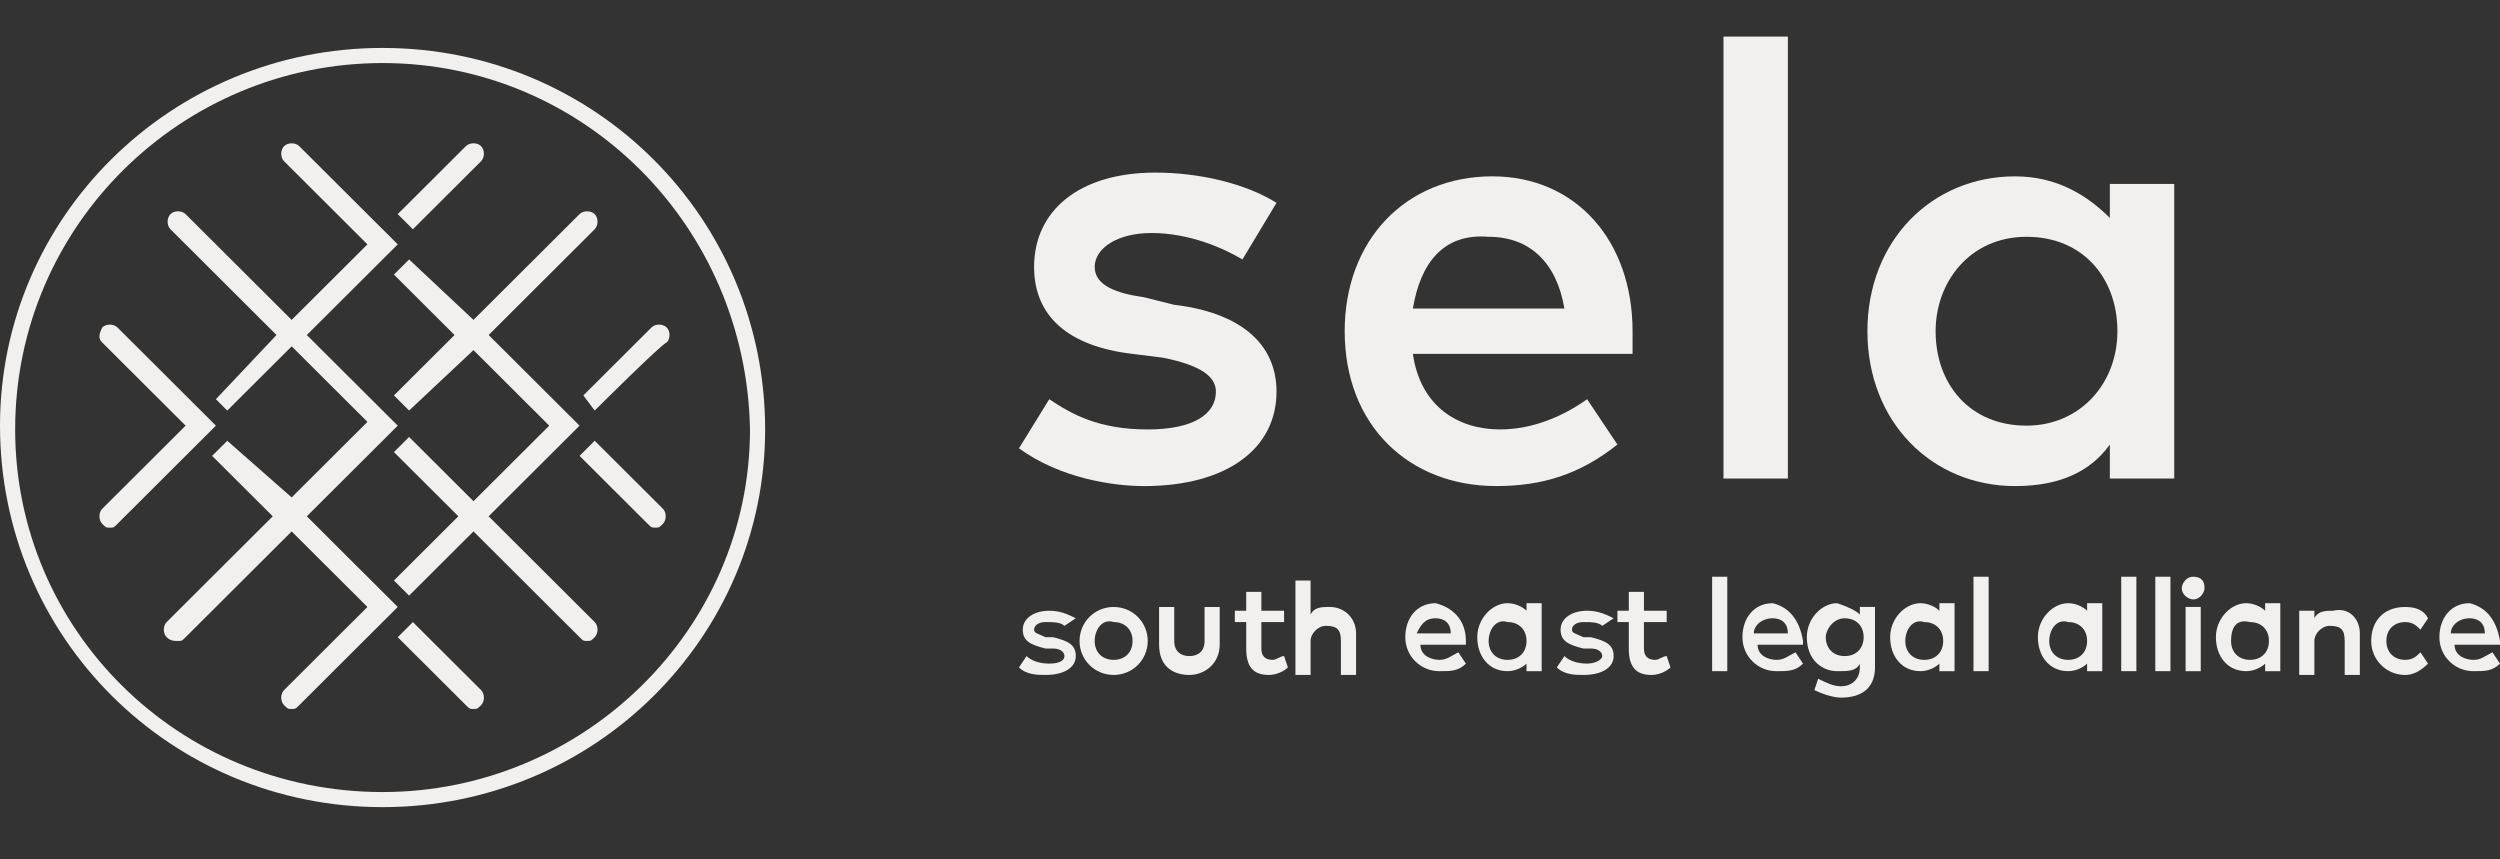 <?xml version="1.0" encoding="utf-8"?>
<!-- Generator: Adobe Illustrator 15.1.0, SVG Export Plug-In . SVG Version: 6.00 Build 0)  -->
<!DOCTYPE svg PUBLIC "-//W3C//DTD SVG 1.1//EN" "http://www.w3.org/Graphics/SVG/1.1/DTD/svg11.dtd">
<svg version="1.1" id="Layer_1" xmlns="http://www.w3.org/2000/svg" xmlns:xlink="http://www.w3.org/1999/xlink" x="0px" y="0px"
	 width="160px" height="55px" viewBox="0 0 160 55" enable-background="new 0 0 160 55" xml:space="preserve">
<rect x="0" y="0" width="160" height="55" fill="#333333" stroke="none"/>
<g>
	<path fill="#F2F0EE" d="M68.122,40.055c-0.243-0.242-0.728-0.242-1.212-0.242s-0.727,0.242-0.727,0.483
		c0,0.242,0.242,0.242,0.727,0.484h0.485c0.971,0.241,1.455,0.482,1.455,1.208s-0.727,1.208-1.939,1.208
		c-0.485,0-1.211,0.001-1.696-0.482l0.485-0.726c0.242,0.242,0.727,0.483,1.455,0.483c0.727,0,0.969-0.241,0.969-0.483
		s-0.243-0.483-0.728-0.483h-0.485c-0.97-0.242-1.454-0.483-1.454-1.209s0.728-1.209,1.697-1.209c0.727,0,1.212,0.242,1.696,0.483
		L68.122,40.055z"/>
	<path fill="#F2F0EE" d="M70.06,41.021c0,0.726,0.486,1.21,1.212,1.21c0.728,0,1.212-0.484,1.212-1.21
		c0-0.725-0.485-1.208-1.212-1.208C70.546,39.57,70.06,40.296,70.06,41.021z M73.455,41.021c0,1.21-0.97,2.176-2.182,2.176
		s-2.182-0.966-2.182-2.176c0-1.208,0.97-2.175,2.182-2.175S73.455,39.813,73.455,41.021z"/>
	<path fill="#F2F0EE" d="M78.06,41.263c0,1.209-0.969,1.934-1.939,1.934s-1.939-0.482-1.939-1.934v-2.417h0.97v2.175
		c0,0.726,0.485,0.968,0.97,0.968s0.97-0.242,0.97-0.968v-2.175h0.969V41.263z"/>
	<path fill="#F2F0EE" d="M82.181,39.813h-1.454v1.692c0,0.483,0.243,0.726,0.728,0.726c0.242,0,0.485-0.242,0.727-0.242l0.243,0.726
		c-0.243,0.242-0.728,0.482-1.212,0.482c-0.97,0-1.455-0.482-1.455-1.691v-1.692H79.03v-0.726h0.727v-1.208h0.97v1.208h1.454V39.813
		z"/>
	<path fill="#F2F0EE" d="M83.879,39.329c0.242-0.484,0.728-0.484,1.212-0.484c0.97,0,1.697,0.726,1.697,1.692v2.659h-0.97v-2.176
		c0-0.726-0.242-0.966-0.97-0.966c-0.484,0-0.97,0.482-0.97,0.966v2.176h-0.97v-6.043h0.97V39.329z"/>
	<path fill="#F2F0EE" d="M90.666,40.538h2.182c0-0.726-0.484-0.968-0.97-0.968C91.151,39.57,90.908,40.055,90.666,40.538z
		 M93.817,41.021v0.242h-2.909c0,0.726,0.729,0.968,1.213,0.968s0.727-0.242,1.212-0.484l0.484,0.726
		c-0.484,0.483-0.97,0.483-1.696,0.483c-1.213,0-2.182-0.967-2.182-2.176s0.727-2.175,1.938-2.175
		C92.848,38.845,93.817,39.57,93.817,41.021z"/>
	<path fill="#F2F0EE" d="M95.272,41.021c0,0.726,0.485,1.21,1.212,1.21c0.728,0,1.213-0.484,1.213-1.21
		c0-0.725-0.485-1.208-1.213-1.208C95.758,39.57,95.272,40.296,95.272,41.021z M98.667,42.955h-0.97v-0.483
		c-0.242,0.242-0.729,0.483-1.213,0.483c-1.212,0-1.939-0.967-1.939-2.176s0.97-2.175,1.939-2.175c0.484,0,0.971,0.24,1.213,0.482
		v-0.482h0.97V42.955z"/>
	<path fill="#F2F0EE" d="M102.545,40.055c-0.243-0.242-0.728-0.242-1.213-0.242c-0.484,0-0.727,0.242-0.727,0.483
		c0,0.242,0.242,0.242,0.727,0.484h0.485c0.97,0.241,1.455,0.482,1.455,1.208s-0.728,1.208-1.94,1.208
		c-0.484,0-1.211,0.001-1.696-0.482l0.485-0.726c0.242,0.242,0.727,0.483,1.454,0.483c0.485,0,0.97-0.241,0.97-0.483
		s-0.243-0.483-0.728-0.483h-0.485c-0.969-0.242-1.454-0.483-1.454-1.209s0.728-1.209,1.697-1.209c0.727,0,1.212,0.242,1.697,0.483
		L102.545,40.055z"/>
	<path fill="#F2F0EE" d="M106.667,39.813h-1.455v1.692c0,0.483,0.243,0.726,0.728,0.726c0.242,0,0.485-0.242,0.728-0.242
		l0.242,0.726c-0.242,0.242-0.728,0.482-1.213,0.482c-0.969,0-1.454-0.482-1.454-1.691v-1.692h-0.727v-0.726h0.727v-1.208h0.97
		v1.208h1.455V39.813z"/>
	<rect x="109.576" y="36.911" fill="#F2F0EE" width="0.97" height="6.044"/>
	<path fill="#F2F0EE" d="M112.242,40.538h2.182c0-0.726-0.484-0.968-0.969-0.968C112.727,39.57,112.242,40.055,112.242,40.538z
		 M115.394,41.021v0.242h-2.908c0,0.726,0.727,0.968,1.211,0.968c0.485,0,0.728-0.242,1.213-0.484l0.484,0.726
		c-0.484,0.483-0.97,0.483-1.697,0.483c-1.211,0-2.181-0.967-2.181-2.176s0.727-2.175,1.939-2.175
		C114.424,38.845,115.152,39.57,115.394,41.021z"/>
	<path fill="#F2F0EE" d="M116.849,40.779c0,0.726,0.484,1.209,1.212,1.209s1.212-0.483,1.212-1.209c0-0.725-0.484-1.209-1.212-1.209
		S116.849,40.296,116.849,40.779z M119.03,39.329v-0.484H120v3.869c0,1.208-0.728,1.934-2.183,1.934
		c-0.484,0-1.211-0.241-1.696-0.483l0.242-0.726c0.485,0.242,0.97,0.483,1.454,0.483c0.729,0,1.213-0.483,1.213-1.208v-0.242
		c-0.242,0.483-0.728,0.483-1.454,0.483c-0.97,0-1.939-0.725-1.939-2.176c0-1.209,0.97-2.175,1.939-2.175
		C118.303,38.845,118.788,39.087,119.03,39.329z"/>
	<path fill="#F2F0EE" d="M121.939,41.021c0,0.726,0.485,1.21,1.212,1.21c0.729,0,1.213-0.484,1.213-1.21
		c0-0.725-0.484-1.208-1.213-1.208C122.425,39.57,121.939,40.296,121.939,41.021z M125.091,42.955h-0.97v-0.483
		c-0.241,0.242-0.727,0.483-1.211,0.483c-1.213,0-1.94-0.967-1.94-2.176s0.97-2.175,1.94-2.175c0.484,0,0.97,0.24,1.211,0.482
		v-0.482h0.97V42.955z"/>
	<rect x="126.303" y="36.911" fill="#F2F0EE" width="0.97" height="6.044"/>
	<path fill="#F2F0EE" d="M131.151,41.021c0,0.726,0.485,1.21,1.212,1.21c0.728,0,1.212-0.484,1.212-1.21
		c0-0.725-0.484-1.208-1.212-1.208C131.637,39.57,131.151,40.296,131.151,41.021z M134.545,42.955h-0.97v-0.483
		c-0.242,0.242-0.728,0.483-1.212,0.483c-1.212,0-1.939-0.967-1.939-2.176s0.97-2.175,1.939-2.175c0.484,0,0.97,0.24,1.212,0.482
		v-0.482h0.97V42.955z"/>
	<rect x="135.758" y="36.911" fill="#F2F0EE" width="0.97" height="6.044"/>
	<rect x="137.939" y="36.911" fill="#F2F0EE" width="0.97" height="6.044"/>
	<path fill="#F2F0EE" d="M140.848,42.955h-0.97v-4.11h0.97V42.955z M141.091,37.637c0,0.242-0.243,0.725-0.728,0.725
		c-0.242,0-0.728-0.242-0.728-0.725c0-0.242,0.242-0.726,0.728-0.726C140.848,36.911,141.091,37.153,141.091,37.637z"/>
	<path fill="#F2F0EE" d="M142.788,41.021c0,0.726,0.484,1.21,1.212,1.21s1.212-0.484,1.212-1.21c0-0.725-0.484-1.208-1.212-1.208
		C143.031,39.57,142.788,40.296,142.788,41.021z M145.939,42.955h-0.97v-0.483c-0.242,0.242-0.728,0.483-1.212,0.483
		c-1.213,0-1.939-0.967-1.939-2.176s0.97-2.175,1.939-2.175c0.484,0,0.97,0.24,1.212,0.482v-0.482h0.97V42.955z"/>
	<path fill="#F2F0EE" d="M151.03,40.538v2.658h-0.97v-2.176c0-0.725-0.242-0.966-0.969-0.966c-0.485,0-0.971,0.483-0.971,0.966
		v2.176h-0.97v-4.109h0.97v0.483c0.242-0.483,0.728-0.483,1.212-0.483C150.303,38.845,151.03,39.57,151.03,40.538z"/>
	<path fill="#F2F0EE" d="M155.394,39.57l-0.485,0.726c-0.242-0.241-0.485-0.483-0.97-0.483c-0.727,0-1.212,0.483-1.212,1.208
		c0,0.726,0.485,1.21,1.212,1.21c0.484,0,0.728-0.242,0.97-0.484l0.485,0.726c-0.485,0.483-0.971,0.725-1.455,0.725
		c-1.212,0-2.182-0.966-2.182-2.176c0-1.208,0.728-2.175,2.182-2.175C154.666,38.846,155.151,39.087,155.394,39.57z"/>
	<path fill="#F2F0EE" d="M156.85,40.538h2.181c0-0.726-0.484-0.968-0.97-0.968C157.334,39.57,156.85,40.055,156.85,40.538z
		 M160,41.021v0.242h-2.909c0,0.726,0.729,0.968,1.213,0.968s0.727-0.242,1.213-0.484L160,42.472
		c-0.483,0.483-0.97,0.483-1.696,0.483c-1.213,0-2.183-0.967-2.183-2.176s0.729-2.175,1.939-2.175
		C159.03,38.845,159.758,39.57,160,41.021z"/>
	<path fill="#F2F0EE" d="M79.516,16.605c-1.212-0.725-3.395-1.692-5.818-1.692c-2.182,0-3.637,0.967-3.637,2.176
		c0,1.208,1.455,1.692,3.152,1.934l1.939,0.484c4.122,0.484,6.545,2.417,6.545,5.56c0,3.626-3.152,6.043-8.484,6.043
		c-1.939,0-5.334-0.483-8-2.417l1.939-3.143c1.454,0.966,3.151,1.934,6.302,1.934c2.91,0,4.364-0.968,4.364-2.418
		c0-0.966-0.97-1.692-3.395-2.175l-1.939-0.242c-4.12-0.482-6.302-2.417-6.302-5.56c0-3.626,2.909-6.043,7.758-6.043
		c2.909,0,5.818,0.726,7.757,1.934L79.516,16.605z"/>
	<path fill="#F2F0EE" d="M90.424,19.748h9.697c-0.485-2.901-2.183-4.593-4.849-4.593C92.363,14.913,90.908,16.847,90.424,19.748z
		 M104.484,21.198c0,0.484,0,0.968,0,1.45H90.424c0.484,3.385,2.91,4.835,5.576,4.835c1.938,0,3.879-0.726,5.575-1.934l1.939,2.901
		c-2.424,1.934-4.848,2.658-7.757,2.658c-5.576,0-9.697-3.868-9.697-9.911c0-5.801,3.879-9.911,9.454-9.911
		C100.849,11.287,104.484,15.397,104.484,21.198z"/>
	<rect x="110.303" y="2.342" fill="#F2F0EE" width="4.121" height="28.284"/>
	<path fill="#F2F0EE" d="M123.879,21.198c0,3.385,2.182,6.043,5.818,6.043c3.394,0,5.817-2.658,5.817-6.043
		c0-3.384-2.182-6.043-5.817-6.043C126.061,15.155,123.879,18.056,123.879,21.198z M139.151,30.627h-4.121v-2.176
		c-1.212,1.692-3.152,2.658-6.061,2.658c-5.333,0-9.454-4.109-9.454-9.911c0-5.801,4.121-9.911,9.454-9.911
		c2.667,0,4.605,1.208,6.061,2.66v-2.176h4.121V30.627z"/>
	<path fill="#F2F0EE" d="M24.485,4.035C11.636,4.035,0.97,14.429,0.97,27.484c0,12.811,10.424,23.207,23.516,23.207
		C37.333,50.69,48,40.295,48,27.484C47.758,14.429,37.333,4.035,24.485,4.035z M24.485,51.657C10.909,51.657,0,40.779,0,27.242
		C0,13.946,10.909,3.068,24.485,3.068c13.575,0,24.484,10.878,24.484,24.416C48.969,40.779,38.061,51.657,24.485,51.657z"/>
	<path fill="#F2F0EE" d="M26.424,14.671l4.363-4.352c0.243-0.241,0.243-0.725,0-0.966c-0.242-0.242-0.727-0.242-0.97,0l-4.363,4.352
		L26.424,14.671z"/>
	<path fill="#F2F0EE" d="M38.061,26.274c0,0,4.365-4.352,4.606-4.352c0.243-0.241,0.243-0.725,0-0.966
		c-0.242-0.242-0.727-0.242-0.97,0l-4.363,4.352L38.061,26.274z"/>
	<path fill="#F2F0EE" d="M38.061,28.209l-0.969,0.966l4.363,4.352c0.242,0.242,0.242,0.242,0.485,0.242c0.242,0,0.242,0,0.484-0.242
		c0.242-0.242,0.242-0.726,0-0.968L38.061,28.209z"/>
	<path fill="#F2F0EE" d="M13.818,27.242l-6.303-6.285c-0.242-0.242-0.727-0.242-0.97,0c-0.242,0.484-0.242,0.726,0,0.966
		l5.334,5.319L6.545,32.56c-0.242,0.242-0.242,0.726,0,0.968C6.788,33.77,6.788,33.77,7.03,33.77c0.243,0,0.243,0,0.485-0.242
		L13.818,27.242z"/>
	<path fill="#F2F0EE" d="M31.273,33.043l5.818-5.801l-5.818-5.801l6.787-6.769c0.243-0.242,0.243-0.726,0-0.968
		c-0.242-0.241-0.727-0.241-0.969,0l-6.788,6.769l-4.121-3.868l-0.97,0.968l3.878,3.868l-3.878,3.868l0.97,0.966l4.121-3.868
		l4.848,4.835l-4.848,4.834l-4.121-4.11l-0.97,0.967l4.122,4.109l-4.122,4.11l0.97,0.967l4.121-4.109l6.788,6.769
		c0.243,0.241,0.243,0.241,0.485,0.241c0.243,0,0.243,0,0.484-0.241c0.243-0.242,0.243-0.725,0-0.967L31.273,33.043z"/>
	<path fill="#F2F0EE" d="M26.424,39.813l-0.969,0.968l4.363,4.35c0.243,0.242,0.243,0.242,0.485,0.242c0.243,0,0.243,0,0.485-0.242
		c0.243-0.24,0.243-0.724,0-0.966L26.424,39.813z"/>
	<path fill="#F2F0EE" d="M25.455,38.846l-5.819-5.803l5.819-5.801l-5.819-5.801l5.819-5.802l-6.304-6.285
		c-0.242-0.242-0.727-0.242-0.97,0c-0.242,0.242-0.242,0.726,0,0.966l5.334,5.319l-4.849,4.835l-6.787-6.769
		c-0.243-0.242-0.728-0.242-0.97,0c-0.243,0.242-0.243,0.724,0,0.966l6.787,6.769l-3.878,4.109l0.727,0.726l4.122-4.109L23.516,27
		l-4.849,4.835l-4.122-3.625l-0.969,0.966l3.879,3.867l-6.789,6.77c-0.243,0.242-0.243,0.726,0,0.968
		c0.243,0.241,0.485,0.241,0.728,0.241c0.242,0,0.242,0,0.485-0.241l6.787-6.77l4.849,4.835l-5.334,5.318
		c-0.242,0.242-0.242,0.726,0,0.968c0.243,0.24,0.243,0.24,0.485,0.24c0.243,0,0.243,0,0.485-0.24L25.455,38.846z"/>
</g>
</svg>
